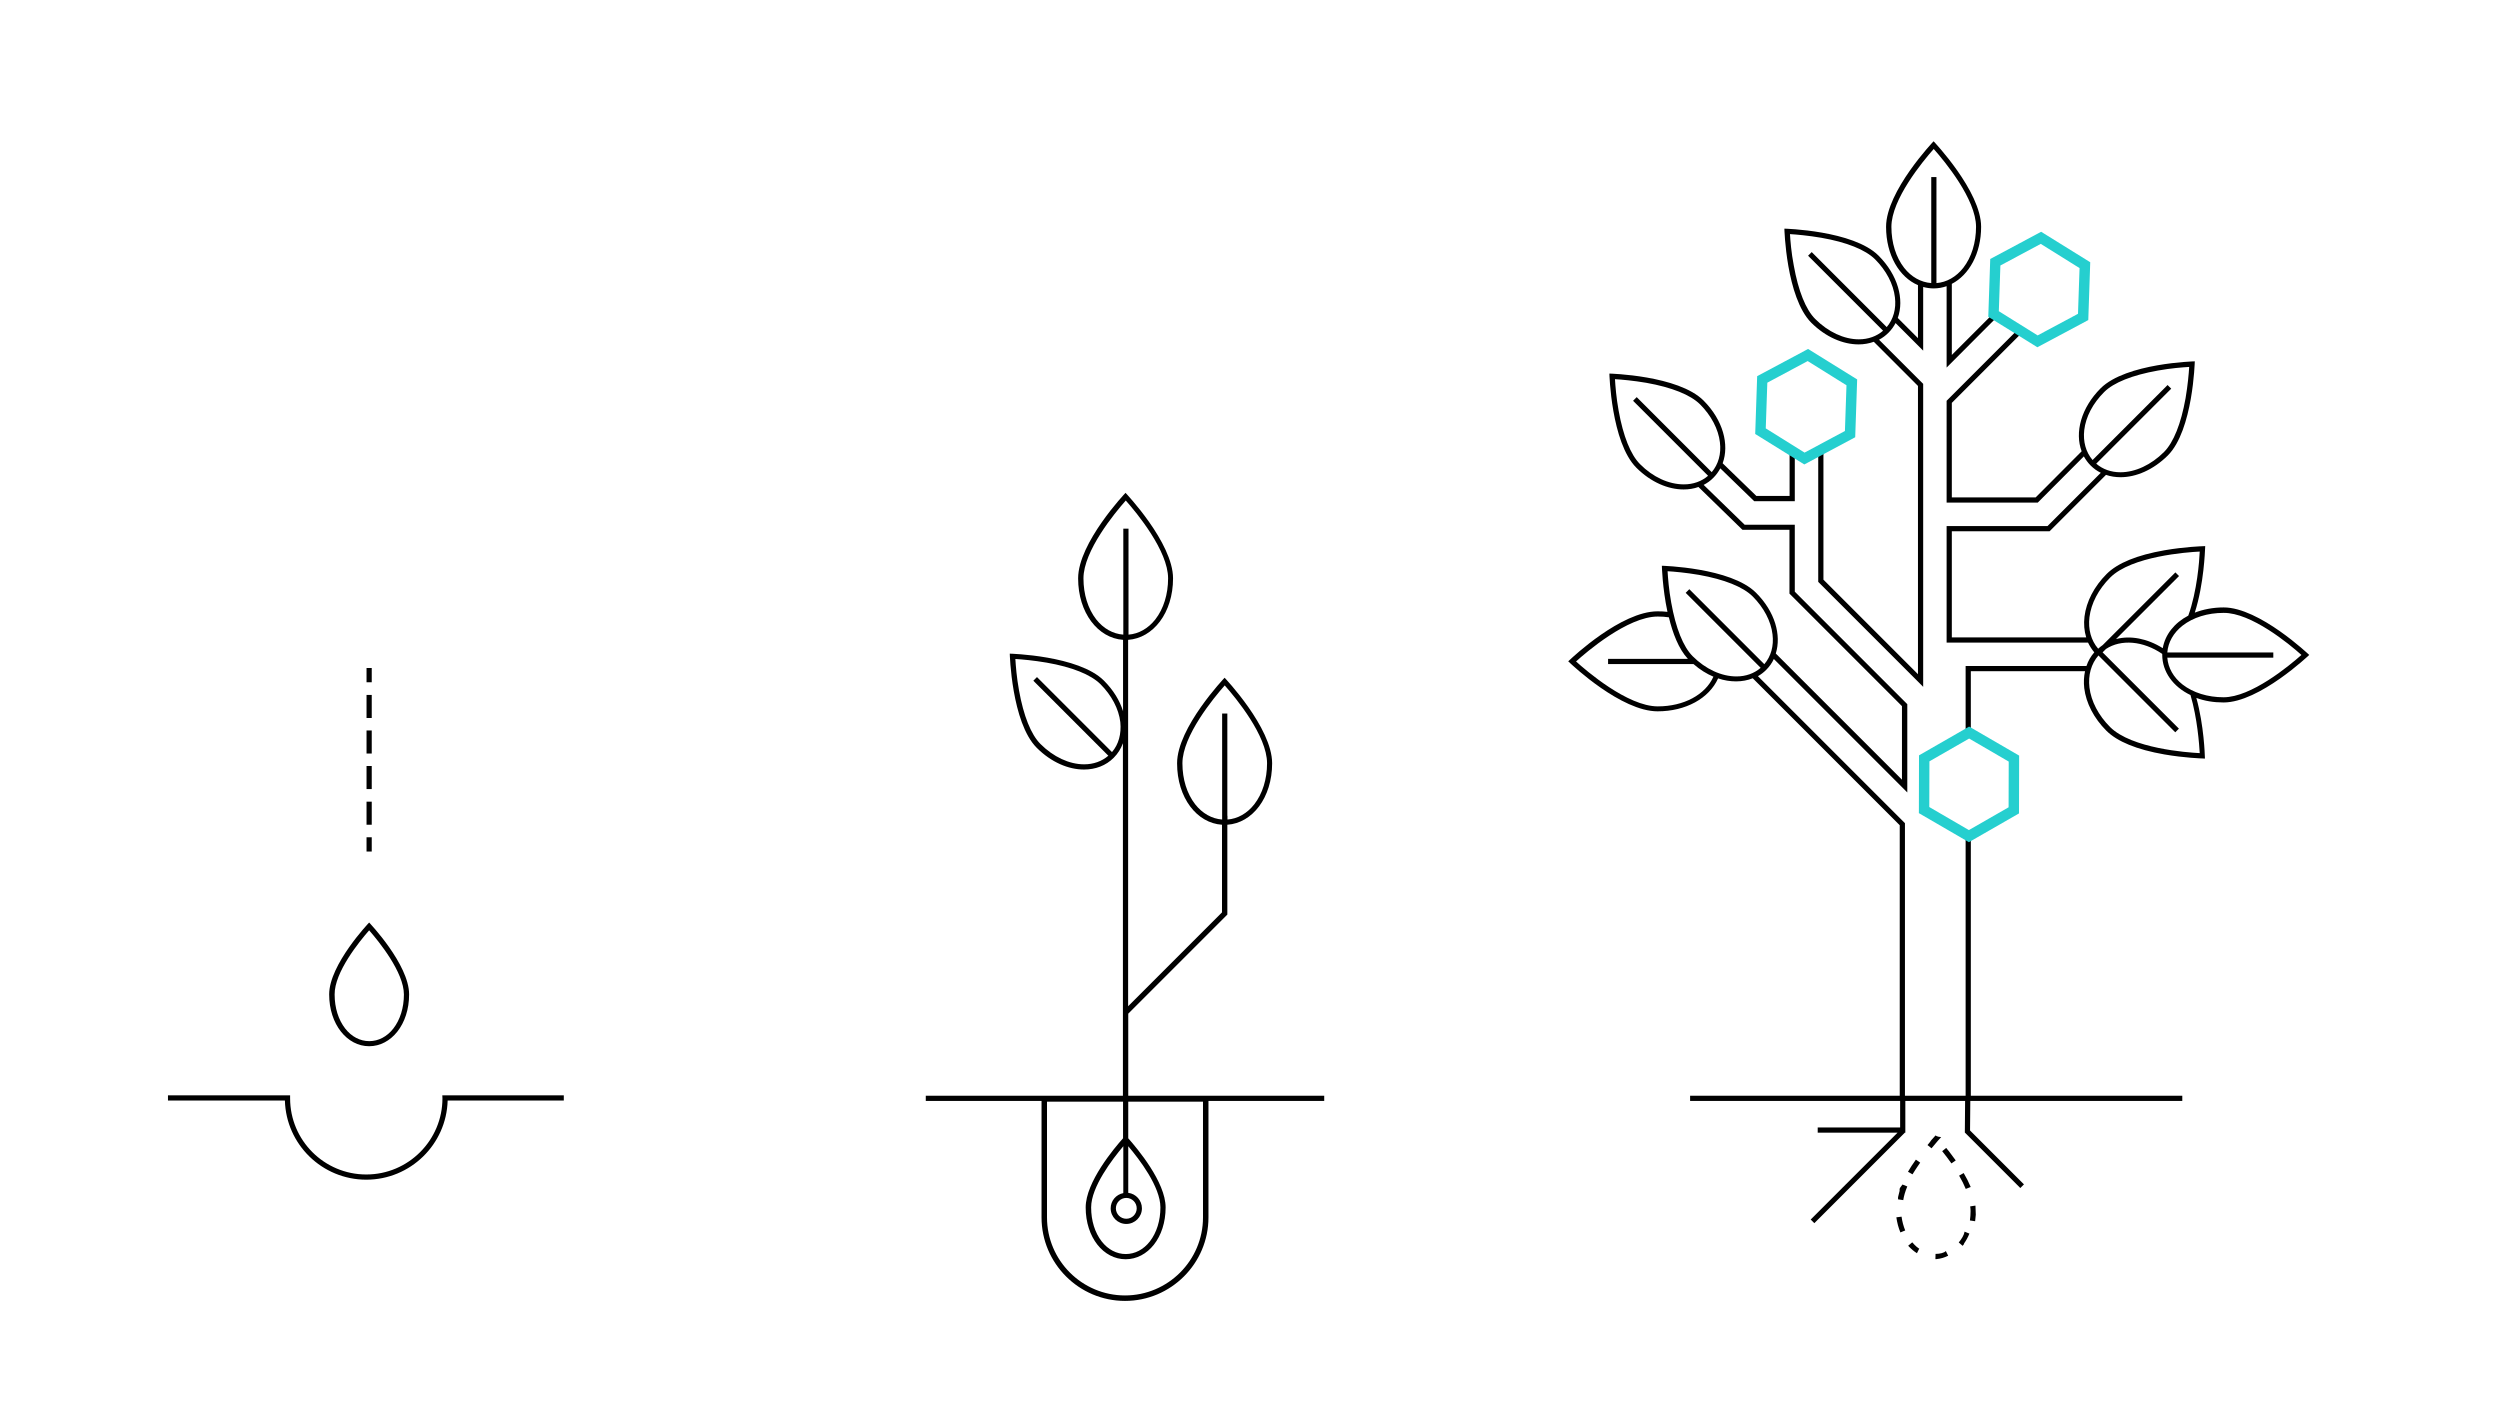 <?xml version="1.0" encoding="UTF-8"?>
<svg xmlns="http://www.w3.org/2000/svg" id="Ebene_1" x="0" y="0" version="1.1" viewBox="0 0 1920 1080" xml:space="preserve">
  <defs></defs>
  <style>.st0{fill:#25cfcf}</style>
  <path d="M283.5 803.5c16.9 0 30.7-16.7 30.7-39.8s-30.7-55.2-30.7-55.2-30.7 32.2-30.7 55.2 13.8 39.8 30.7 39.8zm0-89c7.4 8.5 26.7 32.1 26.7 49.3 0 10.1-2.9 19.4-8.1 26.1-4.9 6.3-11.5 9.7-18.5 9.7s-13.6-3.4-18.5-9.7c-5.2-6.7-8.1-15.9-8.1-26.1-.2-17.2 19.1-40.8 26.5-49.3zM339.8 843.5c0 32.2-26.2 58.5-58.5 58.5s-58.5-26.2-58.5-58.5v-2.3H129v4h89.8c.9 33.7 28.6 60.8 62.5 60.8s61.6-27.1 62.5-60.8H433v-4h-93.3l.1 2.3zM281.5 513h4v11h-4zM281.5 533.7h4v17.7h-4zM281.5 561h4v17.7h-4zM281.5 615.7h4v17.7h-4zM281.5 588.3h4V606h-4zM281.5 643h4v11h-4zM1017 841.5H866.5v-63l76.1-76.1v-69c19.2-1.3 34.4-20.7 34.4-47.2 0-27.4-36.5-65.7-36.5-65.7S904 558.8 904 586.2c0 26.6 15.3 46 34.5 47.2v67.3l-72.1 72.1V491.4c19.2-1.3 34.5-20.7 34.5-47.2 0-27.4-36.5-65.7-36.5-65.7S828 416.8 828 444.2c0 26.5 15.3 45.9 34.5 47.2v54.8c-2.5-8.1-7.4-16.2-14.7-23.5-19.4-19.4-72.3-20.7-72.3-20.7s1.3 52.8 20.7 72.3c11.2 11.2 24.4 16.7 36.3 16.7 8.8 0 16.9-3 22.9-9.1 3.2-3.2 5.5-7 7-11.1v270.7H711v4h88.9V935c0 35.3 28.8 64.1 64.1 64.1s64.1-28.8 64.1-64.1v-89.5h88.9v-4zm-99.1-223.8c-6.3-8.1-9.8-19.2-9.8-31.5 0-21.1 24-50.2 32.5-59.8 8.5 9.6 32.5 38.6 32.5 59.8 0 12.2-3.5 23.4-9.8 31.5-5.5 7-12.7 11.1-20.6 11.7v-2.9h-.1V548h-4v81.4c-7.9-.6-15.2-4.7-20.7-11.7zM854 577.6L796.4 520l-2.8 2.8 57.6 57.6c-5 4.3-11.4 6.6-18.6 6.6-11.4 0-23.6-5.7-33.5-15.6-7.3-7.3-13-21.6-16.5-41.2-1.8-9.9-2.5-19-2.8-24.1 5.1.3 14 1.1 24 2.8 19.6 3.4 33.9 9.2 41.3 16.5 8.6 8.6 14.1 19 15.3 29.2.9 9-1.3 17.1-6.4 23zm-12.1-101.9c-6.3-8.1-9.8-19.2-9.8-31.5 0-21.1 24-50.2 32.5-59.8 8.5 9.6 32.5 38.6 32.5 59.8 0 12.2-3.5 23.4-9.8 31.5-5.5 7-12.8 11.1-20.6 11.7V406h-4v81.4c-8-.6-15.3-4.7-20.8-11.7zm82 459.3c0 33-26.9 59.9-59.9 59.9S804.1 968 804.1 935v-88.9h58.4v28.1c-6.8 7.6-28.7 33.6-28.7 53.1 0 23.1 13.7 39.8 30.7 39.8s30.7-16.7 30.7-39.8c0-19.5-21.9-45.4-28.7-53.1v-28.1h57.4V935zM865 920c4.4 0 8 3.6 8 8s-3.6 8-8 8-8-3.6-8-8 3.6-8 8-8zm-12 8c0 6.6 5.4 12 12 12s12-5.4 12-12c0-6.1-4.6-11.2-10.5-11.9v-35.8c8.4 9.9 24.7 31.1 24.7 47 0 10.1-2.9 19.4-8.1 26.1-4.9 6.3-11.5 9.7-18.5 9.7s-13.6-3.4-18.5-9.7c-5.2-6.7-8.1-15.9-8.1-26.1 0-15.8 16.3-37 24.7-47v36c-5.6 1.1-9.7 5.9-9.7 11.7z"></path>
  <g>
    <path d="M1474.7 892.9l-3.3-2.3c-1 1.5-2.1 3-3.1 4.5 0 0 0 .1-.1.1-1 1.5-1.9 3-2.8 4.6 0 0 0 .1-.1.1l3.5 2c1.4-2.3 3.5-5.6 5.9-9zM1486.5 872s-.9 1-2.4 2.7c0 0 0 .1-.1.1l-.1.1c0 .1-.1.1-.2.2s-.3.3-.4.5l-.1.1s0 .1-.1.1c-.1.1-.2.3-.3.4 0 0-.1.1-.1.2l-.1.1-.1.1c0 .1-.1.1-.1.2v.1l-.1.1-.1.1c-.6.7-1.3 1.5-1.9 2.3l3.1 2.5c3.7-4.6 6.7-7.8 7.4-8.6-3.3-.2-4.3-1.3-4.3-1.3zM1468.6 954.1l-3.1 2.6c.2.2.3.4.5.6 1.9 2 3.9 3.7 6.1 5.1 0 0 .1 0 .1.1l1.8-3.6c-.3.2-3-2-5.4-4.8zM1458.9 913V914.7c0 .1 0 .1-.1.2v.1c-.4 1.5-.8 2.9-1.1 4.4V921.1l4 .6c.5-3.2 1.5-6.7 3.1-10.5l-3.7-1.5c-1.8 2.3-2 2.8-2.2 3.3zM1456.4 934.9c.6 4.2 1.6 8 3.1 11.6l3.7-1.5c-1.3-3.3-2.3-6.8-2.8-10.6l-4 .5zM1486.5 872zM1517.2 927.2c0-.1 0-.1 0 0 0-.1 0-.1 0 0 0-.1 0-.1 0 0 0-.1 0-.1 0 0 0-.1 0-.1 0 0 0-.1 0-.1 0 0 0-.1 0-.1 0 0 0-.1 0-.1 0 0v-.1-.1-.1-.1-.1-.1c0-.2-.1-.5-.1-.7l-4 .6c.2 1.2.3 2.5.3 3.6 0 2.5-.2 4.9-.5 7.2l4 .6c.2-1.6.4-3.3.5-5v-.1c-.2-5.5-.2-5.5-.2-5.6 0 .1 0 .1 0 0 0 .1 0 .1 0 0zM1486.5 963l-.1 4h.8c3.2-.3 6.2-1.2 9-2.6l-1.8-3.6c-1.3 1.4-4.5 2.2-7.9 2.2zM1513.5 911.6c-1.5-3.6-3.3-7.2-5.4-10.7l-3.5 2c2.1 3.6 3.8 7 5.1 10.2l3.8-1.5zM1496.5 883.8l-.1-.1-.1-.1-.1-.1c-.5-.6-1-1.3-1.5-1.9l-3.1 2.5c2.5 3.1 4.9 6.3 7.1 9.4l3.3-2.3c-2.1-2.9-3.8-5.2-5.5-7.4zM1504.3 954.2l3 2.6c.4-.5.8-.9 1.1-1.4v-.1-.1-.1-.1c1.6-2.3 3-4.8 4.1-7.6l-3.7-1.5c-.4 2.6-2.3 5.7-4.5 8.3z"></path>
    <path d="M1513.6 641h-4v200.5H1463V632.2l-112.9-112.9c2.3-1.3 4.4-2.9 6.3-4.8 2.5-2.5 4.5-5.3 5.9-8.4l102.5 102.5v-67.8l-86.4-86.4V403h-38.5l-31.5-30.6c2.7-1.4 5.3-3.2 7.5-5.5 2.1-2.1 3.9-4.6 5.3-7.2l26 25.2h31.2v-37h-4v33h-25.5l-25.9-25.1c5.2-14.3.4-33.1-14.7-48.2-19.4-19.4-72.3-20.7-72.3-20.7s1.3 52.8 20.7 72.3c11.2 11.2 24.4 16.7 36.3 16.7 4 0 7.9-.6 11.4-1.9l33.8 32.9h36.1v49l86.4 86.4v56.5l-96.9-96.9c4.4-14.1-.6-32.2-15.2-46.7-19.4-19.4-72.3-20.7-72.3-20.7s.4 17.1 4.3 35.4c-2.5-.3-5-.4-7.6-.4-27.9 0-65.5 35.5-67.1 37l-1.5 1.4 1.5 1.4c1.6 1.5 39.2 37 67.1 37 21.6 0 39.6-9.9 46.5-25.3 4.7 1.6 9.3 2.3 13.8 2.3s8.9-.8 12.8-2.4L1459 633.8v207.7h-161v4h161.3v20.4H1396v4h61.3l-66.7 66.7 2.8 2.8 69.5-69.5h.4v-.4l.1-.1-.1-.1v-23.8h45.9l-.2 24.3 42.6 42.6 2.8-2.8-41.4-41.4.2-22.7H1676v-4h-162.4V641zm-254-284.5c-7.3-7.3-13-21.6-16.5-41.2-1.8-9.9-2.5-19-2.8-24.1 5.1.3 14.1 1.1 24.1 2.8 19.6 3.5 33.8 9.2 41.2 16.5 8.6 8.6 14.1 19 15.3 29.2 1.1 8.9-1.2 16.9-6.3 22.9L1257 305l-2.8 2.8 57.6 57.6c-5 4.3-11.4 6.6-18.6 6.6-11.6 0-23.8-5.6-33.6-15.5zm13.6 186c-23.3 0-55.3-27.7-62.8-34.5 7.4-6.7 39.5-34.5 62.8-34.5 2.9 0 5.8.2 8.5.6 2.9 12.1 7.5 24.3 14.6 31.9H1235v4h65.6c4.9 4.3 10.1 7.5 15.3 9.7-6.2 13.9-22.8 22.8-42.7 22.8zM1300 504c-7.3-7.3-13-21.6-16.5-41.2-1.8-9.9-2.5-19-2.8-24.1 5.1.3 14.1 1.1 24.1 2.8 19.6 3.5 33.8 9.2 41.2 16.5 8.6 8.6 14.1 19 15.3 29.2 1.1 8.9-1.2 16.9-6.3 22.9l-57.6-57.6-2.8 2.8 57.6 57.6c-5 4.3-11.4 6.6-18.6 6.6-11.5 0-23.7-5.6-33.6-15.5z"></path>
    <path d="M1427.4 264.5c4.1 0 8-.7 11.7-2l33.9 33.9v221.4l-72.6-72.6V346h-4v100.9l80.6 80.6V294.8l-33.9-33.9c2.7-1.4 5.1-3.2 7.3-5.4s4-4.7 5.4-7.4l21.2 21.2v-48.9c2.6.7 5.3 1.1 8 1.1 3.5 0 6.8-.6 10-1.7v62.5l39.6-39.7-2.8-2.8-32.8 32.8V218c13.2-6.8 22.5-23.2 22.5-43.8 0-27.4-36.5-65.7-36.5-65.7s-36.5 38.3-36.5 65.7c0 21.7 10.2 38.7 24.5 44.8v40.7l-15.5-15.5c5.1-14.3.2-32.9-14.8-47.9-19.4-19.4-72.3-20.7-72.3-20.7s1.3 52.8 20.7 72.3c11.2 11.1 24.4 16.6 36.3 16.6zm35-58.8c-6.3-8.1-9.8-19.2-9.8-31.5 0-21.1 24-50.2 32.5-59.8 8.5 9.6 32.5 38.6 32.5 59.8 0 12.2-3.5 23.4-9.8 31.5-5.5 7-12.8 11.1-20.6 11.7V136h-4v81.4c-8-.6-15.3-4.7-20.8-11.7zm-87.7-25.9c5.1.3 14 1.1 24 2.8 19.6 3.4 33.9 9.2 41.3 16.5 8.6 8.6 14.1 19 15.3 29.2 1.1 8.9-1.2 16.9-6.3 22.9l-57.6-57.6-2.8 2.8 57.6 57.6c-5 4.3-11.4 6.6-18.6 6.6-11.4 0-23.6-5.7-33.5-15.6-7.3-7.3-13-21.6-16.5-41.2-1.9-9.9-2.6-19-2.9-24z"></path>
    <path d="M1773.5 503s-38.3-36.5-65.7-36.5c-8.2 0-15.7 1.5-22.2 4 7.1-22.2 7.8-47.8 7.9-49l.1-2.1-2.1.1c-.1 0-13.5.4-29.1 3.1-21.2 3.7-36.1 9.8-44.5 18.2-9.6 9.6-15.6 21.2-17 32.7-.7 5.7-.2 11.1 1.3 16H1499V408h75.1l43.3-43.3c3.5 1.2 7.3 1.8 11.2 1.8 11.9 0 25.1-5.6 36.3-16.7 19.4-19.4 20.7-72.3 20.7-72.3s-52.8 1.3-72.3 20.7c-15.1 15.1-20 34-14.6 48.4l-35.3 35.4H1499v-72.6l54.2-54.2-2.8-2.8-55.4 55.4V386h70l35.4-35.5c1.4 2.5 3.1 4.9 5.2 7 2.3 2.3 4.9 4.2 7.8 5.6l-40.9 40.9H1495v89.5h108.6c1.3 2.7 2.9 5.2 4.8 7.5-2.7 3.1-4.7 6.6-6 10.5h-92.8V565h4v-49.5h87.7c-.9 4.1-1.1 8.5-.6 13 1.4 11.5 7.4 23.1 17 32.7 8.3 8.3 23.3 14.5 44.5 18.2 15.6 2.7 29 3.1 29.1 3.1l2.1.1-.1-2.1c0-.2-.6-23.3-6.5-44.5 6.2 2.3 13.2 3.5 20.9 3.5 27.5 0 65.8-36.5 65.8-36.5zm-172.8-172.7c1.2-10.2 6.6-20.5 15.3-29.2 7.3-7.3 21.6-13 41.2-16.5 9.9-1.8 19-2.5 24.1-2.8-.3 5.1-1.1 14.1-2.8 24.1-3.5 19.6-9.2 33.8-16.5 41.2-9.9 9.9-22.1 15.6-33.5 15.6-7.2 0-13.6-2.3-18.6-6.6l57.6-57.6-2.8-2.8-57.6 57.6c-5.2-6.1-7.4-14.2-6.4-23zM1767.5 503c-9.6 8.5-38.6 32.5-59.8 32.5-12.2 0-23.4-3.5-31.5-9.8-7-5.5-11.1-12.8-11.7-20.6h81.4v-4h-81.4c.6-7.8 4.7-15.1 11.7-20.6 8.1-6.3 19.2-9.8 31.5-9.8 21.2-.2 50.3 23.8 59.8 32.3zm-162.8-29c1.3-10.6 6.9-21.4 15.9-30.4 16.4-16.4 58.8-19.5 68.8-20-.3 7.1-2 30.4-8.8 49.2-10.7 5.6-17.8 14.6-19.6 25-11.9-7.5-24.9-9.9-35.9-7l48.4-48.4-2.8-2.8-55.8 55.8c-1.2.8-2.4 1.8-3.5 2.8-5.5-6.4-7.8-14.9-6.7-24.2zm84.7 104.4c-10-.5-52.3-3.6-68.8-20-9-9-14.6-19.8-15.9-30.4-1.1-9.5 1.3-18.1 6.9-24.6l59 59 2.8-2.8-58.6-58.6 2.6-2.6c11.6-7.6 28.4-6.3 43.2 3.8v.7c0 13 8.3 24.5 21.7 30.9 5.3 17.9 6.7 38.1 7.1 44.6z"></path>
  </g>
  <path d="M1388.3 277.3l29.8 18.6-1.2 35.1-31 16.6-29.8-18.6 1.2-35.1 31-16.6m.3-9.3l-39.1 20.9-1.5 44.4 37.7 23.4 39.1-20.9 1.5-44.4-37.7-23.4zM1512.3 567.2l30.4 17.7-.1 35.1-30.5 17.5-30.4-17.7.1-35.1 30.5-17.5m0-9.2l-38.5 22.1-.1 44.4 38.4 22.3 38.5-22.1.1-44.4-38.4-22.3zM1567.3 187.3l29.8 18.6-1.2 35.1-31 16.6-29.8-18.6 1.2-35.1 31-16.6m.3-9.3l-39.1 20.9-1.5 44.4 37.7 23.4 39.1-20.9 1.5-44.4-37.7-23.4z" class="st0"></path>
</svg>

